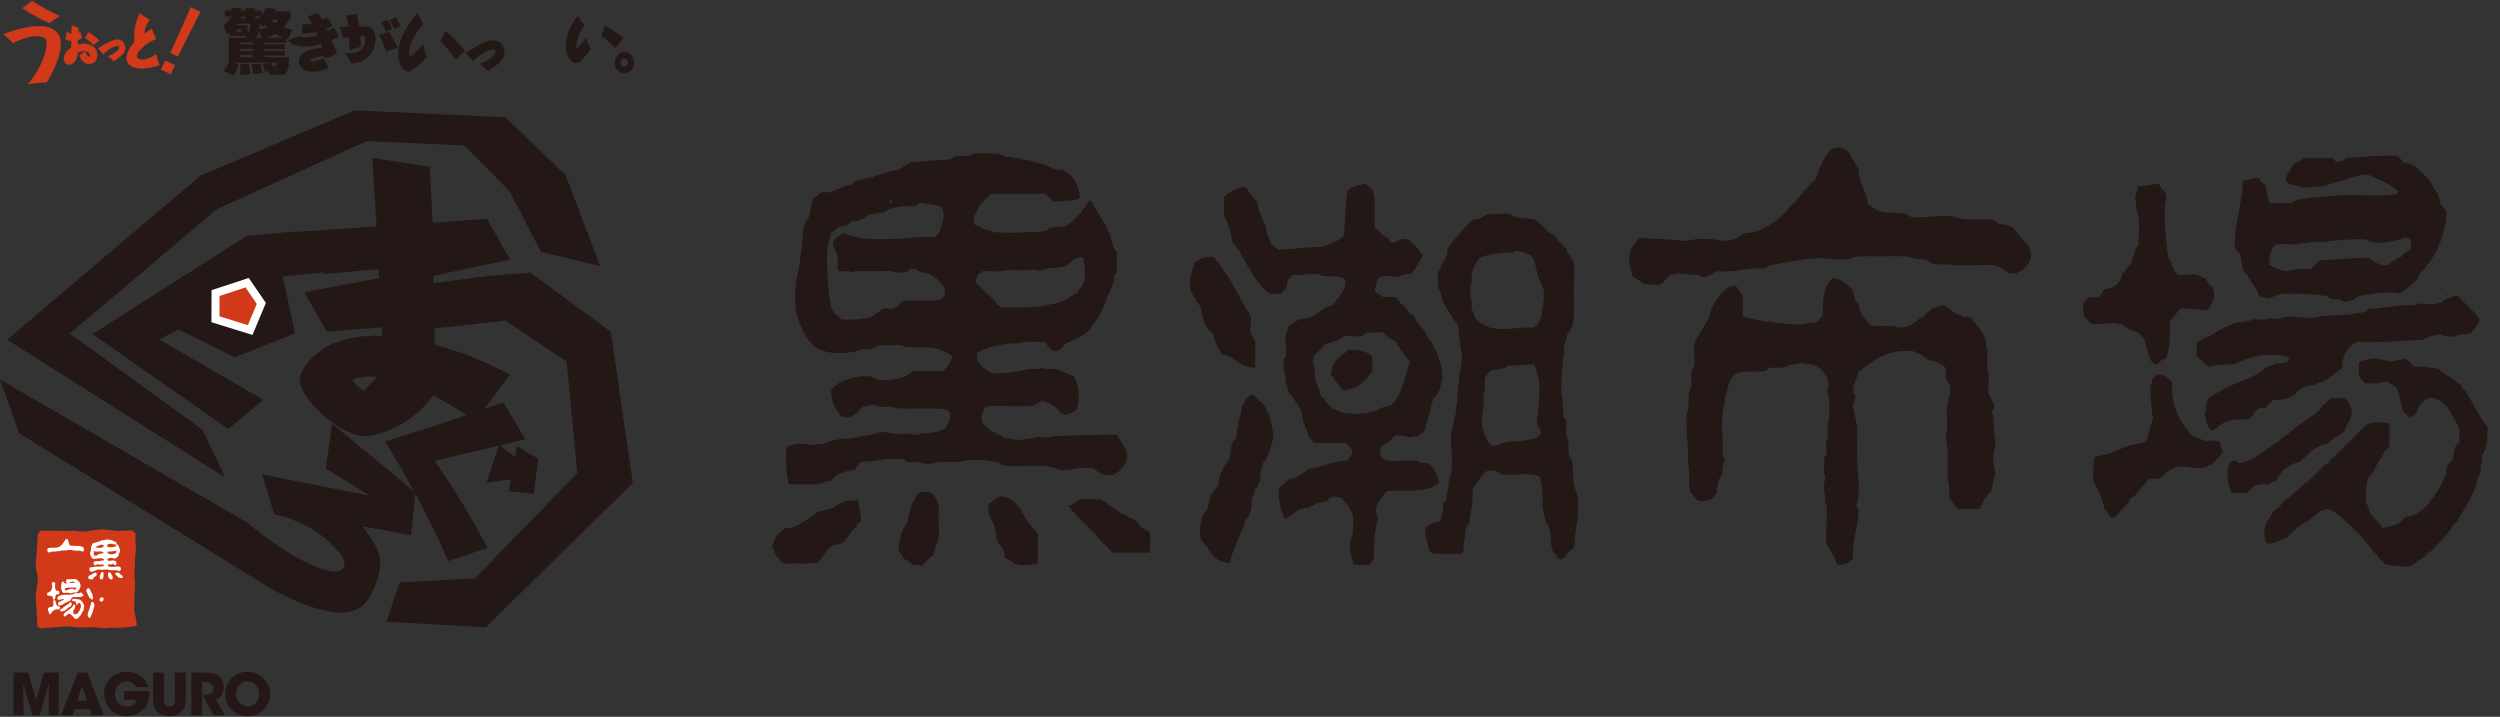 <?xml version="1.0" encoding="UTF-8"?>
<svg id="_レイヤー_1" data-name="レイヤー 1" xmlns="http://www.w3.org/2000/svg" width="286" height="82" version="1.1" viewBox="0 0 286 82">
  <rect x="0" y="0" width="286" height="82" fill="#333333" stroke="none"/>
  <defs>
    <style>
      .cls-1 {
        stroke: #c13a1e;
      }

      .cls-1, .cls-2 {
        stroke-width: .044px;
      }

      .cls-1, .cls-2, .cls-3 {
        fill: none;
      }

      .cls-4 {
        fill: #d13918;
      }

      .cls-4, .cls-5, .cls-6 {
        stroke-width: 0px;
      }

      .cls-2 {
        stroke: #231815;
      }

      .cls-3 {
        stroke: #d13918;
        stroke-width: .347px;
      }

      .cls-5 {
        fill: #231815;
      }

      .cls-6 {
        fill: #fff;
      }
    </style>
  </defs>
  <g>
    <path class="cls-4" d="M15.54,71.509l.14-.012-.338-1.746.103-3.019-.049-.741-.029-.626.069-.358.017-1.092.108-1.325-.076-.547.017-1.105-.175-.016-.019-.142-.105.003-.02-.12-1.7.072-1.896-.19-1.91.261-.522-.015-.706-.075-.715.035-1.694-.046-1.516.014v.201s-.066.003-.066.003c0,0-.003.043-.011.117l-.11.008-.252,3.789.264,1.358-.262,1.902.201,3.644.1-.012.003.038.118-.007.008.129,3.239-.23,1.303.119,1.719-.019,1.143.118.856-.058.541.016,1.751-.122v-.053l.492-.033-.021-.119h0Z"/>
    <g>
      <path class="cls-5" d="M23.18,49.177l-15.189-11.031,16.852-14.239,17.105-7.769,11.154.504,5.186,5.235,3.61,6.947,6.75,1.616-3.938-10.388-6.88-6.636-17.258-.791.688,1.757-.688-1.756-17.653,7.473L.805,38.864l24.954,15.76-2.579-5.448Z"/>
      <path class="cls-5" d="M69.882,37.958l-9.189-6.769-5.013.397h0s0,0,0,0l-6.115.799.006-.823c1.417-.297,7.032-1.518,8.77-1.869l-2.611-4.659-6.233.445-.329-6.389-6.591-1.028.507,7.829-9.442.65.036.05-.123-.109-5.333.506-17.646,11.232,15.542,10.851,4.022-3.334-11.928-6.901,2.173-1.145,6.496,3.176,6.862-2.736-1.38-6.504,4.595-.437.121.171,6.24-.591.069,1.029c-1.326.27-6.544,1.262-8.578,1.636l2.591,4.512,6.266-.501.041.97-.382-.007c-7.018-.128-9.031,3.978-9.053,5.065-.034,1.909,4.439,6.369,7.463,6.423.471.01,4.649-.384,7.842-4.675.476.275,2.189,1.225,3.798,2.257-3.089,1.058-6.196,2.062-9.319,3.013,1.156,1.881,2.262,3.791,3.318,5.73l-9.381-7.756-.724,5.144,5.086,3.107-12.371-2.448,1.381,4.586c.663.141,1.265.247,1.977.546,1.692.679,3.495,1.518,5.463,3.808.533.62.901,1.414.281,1.949-1.243,1.067-6.58-1.766-10.774-5.356L0,43.418l2.181,6.142,27.083,16.705c3.073,2.052,9.587,5.297,12.22,3.033.983-.843,2.142-3.462,1.985-5.202-.127-1.371-1.079-2.743-2.018-3.87,2.763.47,3.065.522,5.567,1.018l.494-4.776c1.628,3.016,2.795,5.513,3.78,7.715l4.476-1.506c-2.116-4.038-3.928-6.909-6.058-9.953,2.45-.574,4.902-1.147,7.36-1.738l-1.421,4.241,2.785-.389-.249,1.344,2.893.306.477-4.03-2.409-1.406-.232,1.222-1.719-1.317c.981-.239,2.04-.505,2.895-.714l-2.496-4.22c-.76.264-1.477.512-2.171.752l2.893-3.92c-2.997-1.554-4.308-2.194-8.604-3.448l-.023-1.852,8.156-.866,6.982,4.698,1.208,12.73-11.699,12.048-8.634.472-1.484,4.482,11.345.658,16.829-16.527-2.511-17.293h0ZM41.599,44.696c-.615-.335-.871-.633-1.302-1.23,1.214-.448,1.888-.435,2.856-.36-.779.81-.839.896-1.554,1.589Z"/>
    </g>
    <path class="cls-6" d="M24.205,33.193l4.252-1.395,1.959,2.856-1.532,3.664-4.698-1.456.018-3.669Z"/>
    <path class="cls-4" d="M29.181,34.783l-.919,2.201-2.98-.923.009-2.076,2.731-.896,1.159,1.693Z"/>
    <path class="cls-3" d="M29.181,34.783l-.919,2.201-2.98-.923.009-2.076,2.731-.896,1.159,1.693Z"/>
    <path class="cls-6" d="M9.631,69.232c-.025-.119-.166-.17-.153-.303-.167-.169-.27-.405-.648-.368-.137-.09-.383-.067-.562,0-.032.097-.008.134.021.217.347-.074.43.117.432.389.24.046.167-.223.368-.216.378.332.029.902-.172,1.211-.207.075-.407.227-.52,0-.179-.36.343-.556.195-.974-.21-.066-.246.138-.324.24-.055.067-.141.148-.197.193-.194.165-.425.268-.625.433-.045.136-.266.275-.13.454.273.09.376-.345.67-.303.08.011.244.219.303.28l.108.088c.08.088.075.186.195.215.282.069.375-.128.476-.236.096-.105.173-.165.237-.283.035-.061.035-.138.065-.193l.107-.108c.041-.062.028-.124.088-.151-.017-.217.105-.398.065-.585"/>
    <path class="cls-6" d="M8.68,67.847c-.093.011-.194.068-.304.132-.088.05-.164.008-.259.021-.046.008-.096.04-.151.044-.227.015-.487-.024-.715,0-.403.044-.837.227-.648.539.227.155.572-.161.734,0-.197.142-.477.202-.669.347-.036.113-.019.251.021.347.213.007.285-.102.454-.088.098-.054.161-.148.281-.215.044-.025.101-.017.153-.044.055-.026.108-.079.171-.108.099-.042.205-.05.26-.086.148-.098.11-.267.239-.39.376-.127,1.122.098,1.318-.26-.074-.054-.141-.292-.326-.302-.061-.003-.139.074-.237.087-.097.011-.223-.033-.324-.023M7.317,67.847c.06.012.13-.032.216-.042.207-.025.48.079.648.064.074-.006.173-.074.282-.087.086-.011.196.02.259,0,.233-.065.486-.5.496-.757.02-.378-.275-.597-.539-.779-.338.009-.659.033-1.017.023-.033.089-.116.129-.129.236-.019.122.167.126.086.239-.274.117-.25-.235-.475-.239-.249.313-.195,1.276.173,1.341M8.225,66.573l.087-.044c.11-.007.222.036.26.13-.204.033-.465.066-.65,0,.048-.082.198-.073.303-.086M7.987,67.22c.295-.01.553-.01.758.021-.01.233-.293.27-.413.111-.107.011-.175-.006-.28.019-.158.04-.611.316-.648.044-.027-.193.391-.186.583-.194M7.793,69.512c.272-.014.659-.507.238-.627-.246.303-.661.436-.909.736-.17-.003-.246.1-.238.196.021.235.303.091.497.063.126-.134.32-.199.412-.368"/>
    <path class="cls-6" d="M6.322,68.691c-.061-.01-.113-.031-.173-.044-.143.217.034.489-.087.672-.107.167-.359.098-.54.216-.09.159-.006.295.043.454.047.147.033.293.195.281.131-.132.179-.306.346-.411.081-.052.275-.138.346-.152.084-.013.199.03.28,0,.121-.04.151-.182.131-.302-.424.007-.462-.373-.54-.714M6.019,68.323c.029.103.029.232.107.282.381-.017.026-.769.585-.606.07-.062.087-.239.043-.347-.085-.051-.167-.105-.324-.086-.142-.164-.154-.557-.108-.844-.086-.189-.332-.184-.389-.021-.037.111.05.263.045.41-.016.198-.092.387-.217.541-.127.056-.25.121-.368.194-.01.1-.016.167.021.26.158.099.53-.01.606.216M8.639,62.44c-.217-.01-.536.018-.65-.065-.194-.143-.078-.854-.474-.692-.103.199-.23.367-.347.519-.107.142-.122.164-.26.26l-.107.087c-.4.196-.815.055-1.319.149-.105.119-.098.405.043.477.168.087.307-.064.477-.087.051-.007.137.025.194.023.075-.003.183-.034.281-.044.105-.011.226-.002.325-.021.071-.016.121-.054.194-.065.196-.028.432.007.648-.022.075-.009.13-.036.196-.044.292-.023.495.04.671.066.213.033.417-.001.604.021.141.018.274.131.412.066.167-.113.06-.402-.042-.498-.212-.111-.496-.113-.844-.129M0,.069"/>
    <path class="cls-6" d="M11.411,68.745c.055-.004.068.033.087.063.282.045.402-.166.325-.411-.236-.193-.518.067-.412.347M10.396,68.982c.041.154-.045.239-.066.302-.024.084-.032.185-.064.282-.147.45-.477.941.021,1.147.126-.21.257-.512.347-.8.042-.138.07-.249.107-.41.02-.084.063-.137.065-.197.002-.164-.051-.324-.152-.454-.149-.02-.192.067-.258.13M10.59,68.593c.181-.487-.22-.906-.368-1.277-.262-.082-.365.146-.347.325.006.035.068.128.11.215.088.191.18.403.237.541.179.009.156.221.368.196M13.767,65.712c-.061-.052-.084-.141-.149-.173-.147-.074-.405-.056-.433.087-.015.087.103.166.173.237.143.146.368.382.669.216.014-.112.019-.151-.042-.238-.052-.075-.149-.076-.217-.128M13.703,65.3c.178-.06.163-.383,0-.477-.514-.094-1.194.236-1.383-.172.055-.141.249-.106.389-.066.118.017.087-.116.217-.085.096.062.145.171.345.131.067-.077.055-.306.023-.412-.093-.05-.185-.098-.325-.108-.271-.021-.675.196-.692-.153.179-.099.35-.157.563-.13.08.012.148.092.237.086.123-.004.364-.166.455-.324.037-.062.049-.168.087-.259.035-.088.098-.177.107-.236.052-.338-.166-.506-.217-.758-.038-.048-.119-.053-.173-.087.017-.118-.031-.168-.065-.237-.173-.093-.305-.098-.454-.217-.246.006-.394-.108-.604-.086-.169.018-.365.156-.563.064-.062.033-.079.107-.152.129-.322.066-.589.189-.907.26-.042.126-.137.301-.173.477-.026.124-.008.279-.043.412-.022.08-.062.125-.066.194-.009.292.123.545.325.692.205.026.433-.047.649-.066.26-.022.529-.002.628.13.018.173-.185.108-.303.13-.098.022-.208.085-.302.088-.093.002-.176-.048-.26-.044-.157.006-.24.063-.347.152.009.121.007.252.087.304.123.098.29-.031.367-.111.073.012.102.051.195.064.207.034.519-.081.563.108-.226.206-.643.075-.995.13-.201.034-.458.084-.671.11-.01.089-.005.306,0,.389.325.234.68-.165,1.082-.173.12-.002.241.042.368.045.2.003.414-.058.606-.045.073.007.146.056.215.066.292.036.573,0,.821.021.113.01.244.107.368.065M11.237,63.417c-.113.067-.214.26-.454.109-.069-.124-.067-.322-.065-.519.213.255,1.074-.135,1.125.281-.239.042-.423.024-.607.128M10.914,62.617c.105-.132.339-.136.454-.259.129-.019.296-.075.432-.021.281.419-.606.358-.887.28M12.276,63.115c.351-.032.745-.018,1.017-.129.244.471-1.008.607-1.017.129M13.314,62.316c.04.156-.113.204-.238.236-.236.065-.602.093-.821-.021-.006-.57.745-.233,1.059-.215M12.752,65.732c-.054-.119-.05-.177-.108-.217-.083-.053-.186-.043-.283,0-.048.378.046.792.455.779.065-.075.096-.204.065-.346-.017-.092-.097-.144-.129-.216M11.606,65.452c-.127.25-.433.962.129.8.119-.161.118-.445.109-.737-.064-.056-.126-.109-.238-.063M10.654,65.582c-.105.19-.403.187-.541.346-.011.119.012.205.022.302.091.069.281.037.433.044.081-.054.11-.173.215-.26.111-.089.217-.086.26-.217.022-.071.05-.194-.043-.282-.164-.025-.207.066-.347.066"/>
    <path class="cls-5" d="M1.552,81.833v-4.888h1.671l.918,3.151.892-3.151h1.678v4.888h-1.149l.039-3.659-1.057,3.659h-.826l-1.057-3.659.039,3.659h-1.149ZM8.326,81.833h-1.354l1.935-4.888h1.077l1.876,4.888h-1.368l-.231-.707h-1.711l-.225.707ZM9.39,78.431l-.528,1.704h1.077l-.549-1.704ZM15.569,78.583c-.068-.123-.155-.234-.258-.331-.226-.199-.517-.308-.819-.304-.615,0-1.335.456-1.335,1.421,0,1.024.727,1.466,1.341,1.466.311,0,.568-.079.767-.219.198-.132.336-.33.403-.568h-1.46v-.997h2.9c.026.35-.013.924-.225,1.4-.475,1.077-1.572,1.479-2.378,1.479-1.479,0-2.596-1.156-2.596-2.563,0-1.46,1.176-2.517,2.616-2.517,1.169,0,2.173.786,2.444,1.731h-1.4ZM18.756,76.945v2.953c0,.165.007.397.086.589.086.191.244.343.548.343.31,0,.469-.139.541-.317.079-.185.079-.422.079-.615v-2.953h1.248v2.953c0,.819-.179,1.182-.489,1.5-.317.324-.759.529-1.367.529-.357,0-1.004-.086-1.407-.522-.403-.443-.489-.786-.489-1.506v-2.953h1.248ZM21.889,76.945h1.599c.766,0,1.242.139,1.513.35.41.317.594.799.594,1.335,0,.377-.105.667-.244.885-.154.234-.375.416-.634.522l1.011,1.797h-1.288l-1.275-2.358h.205c.317,0,.588-.026.753-.132.152-.098.278-.331.278-.601,0-.257-.126-.463-.291-.568-.139-.086-.337-.132-.509-.132h-.462v3.792h-1.248v-4.888h0ZM25.75,79.441c0-1.599,1.229-2.589,2.576-2.589,1.506,0,2.583,1.176,2.583,2.537s-1.07,2.536-2.59,2.536c-1.539,0-2.569-1.222-2.569-2.477v-.007h0ZM26.998,79.382c0,.746.509,1.447,1.348,1.447.885,0,1.314-.806,1.314-1.434,0-.634-.429-1.447-1.327-1.447-.866,0-1.335.74-1.335,1.427v.007ZM0,.069"/>
    <path class="cls-4" d="M4.453,3.005c1.692,0,2.507.768,2.507,2.056,0,1.111-.77,2.99-1.616,4.33-.423.031-1.405.114-2.115.228,1.616-1.963,2.13-3.779,2.13-4.714,0-.332-.136-.789-1.072-.789-1.103,0-2.236.519-2.809.799-.32-.365-.674-.698-1.057-.997,1.601-.644,3.066-.914,4.033-.914M3.667.097c1.118.779,2.356,1.381,3.157,1.734-.408.249-.801.519-1.178.799-.846-.384-1.994-.955-3.066-1.703.385-.246.749-.524,1.087-.831"/>
    <path class="cls-1" d="M4.453,3.005c1.692,0,2.507.768,2.507,2.056,0,1.111-.77,2.99-1.616,4.33-.423.031-1.405.114-2.115.228,1.616-1.963,2.13-3.779,2.13-4.714,0-.332-.136-.789-1.072-.789-1.103,0-2.236.519-2.809.799-.32-.365-.674-.698-1.057-.997,1.601-.644,3.066-.914,4.033-.914ZM3.667.097c1.118.779,2.356,1.381,3.157,1.734-.408.249-.801.519-1.178.799-.846-.384-1.994-.955-3.066-1.703.385-.246.749-.524,1.087-.831Z"/>
    <path class="cls-4" d="M18.43,7.945l.479-1,1.098.525-.479,1-1.098-.525ZM22.913,1.365l-2.584,5.086-.828-.396,2.335-5.205,1.077.515Z"/>
    <path class="cls-1" d="M18.43,7.945l.479-1,1.098.525-.479,1-1.098-.525ZM22.913,1.365l-2.584,5.086-.828-.396,2.335-5.205,1.077.515Z"/>
    <path class="cls-4" d="M8.226,2.932c.248.11.681.234.742.247,0,.09-.006.138-.031.564.074-.035.117-.062.198-.11,0,.007.192.529.248.653-.087.076-.21.186-.489.282-.006.179-.012.385-.012.55.222-.069.454-.104.686-.103.773,0,1.546.378,1.546,1.278,0,.543-.346,1.025-.909,1.025-.631,0-.922-.571-1.12-.956.253-.172.402-.289.656-.495.043.152.185.64.42.64.093,0,.142-.062.142-.158,0-.254-.284-.522-.637-.522-.27.007-.536.07-.78.185-.043.378-.117.764-.352,1.045-.13.151-.352.33-.637.33s-.588-.227-.588-.673c0-.351.18-.839.841-1.265.006-.124.019-.674.025-.784-.402-.028-.557-.117-.674-.179.049-.234.105-.646.124-.846.099.069.248.179.576.213.006-.309.024-.75.024-.921M11.307,4.617c-.049.048-.068.062-.093.083-.08.069-.439.364-.513.426-.365-.426-.73-.646-.977-.791.142-.179.303-.447.39-.612.47.186,1.033.688,1.194.894"/>
    <path class="cls-1" d="M8.226,2.932c.248.11.681.234.742.247,0,.09-.006.138-.031.564.074-.035.117-.062.198-.11,0,.007.192.529.248.653-.087.076-.21.186-.489.282-.006.179-.012.385-.012.55.222-.069.454-.104.686-.103.773,0,1.546.378,1.546,1.278,0,.543-.346,1.025-.909,1.025-.631,0-.922-.571-1.12-.956.253-.172.402-.289.656-.495.043.152.185.64.42.64.093,0,.142-.062.142-.158,0-.254-.284-.522-.637-.522-.27.007-.536.07-.78.185-.043.378-.117.764-.352,1.045-.13.151-.352.33-.637.33s-.588-.227-.588-.673c0-.351.18-.839.841-1.265.006-.124.019-.674.025-.784-.402-.028-.557-.117-.674-.179.049-.234.105-.646.124-.846.099.069.248.179.576.213.006-.309.024-.75.024-.921ZM11.307,4.617c-.049.048-.068.062-.093.083-.08.069-.439.364-.513.426-.365-.426-.73-.646-.977-.791.142-.179.303-.447.39-.612.47.186,1.033.688,1.194.894Z"/>
    <path class="cls-4" d="M17.373,3.323c.039.103.055.151.229.598.056.151.151.33.253.529-.703.282-1.099.502-1.684,1.1-.34.344-.529.612-.529.86,0,.364.522.44.632.44.206,0,.727-.069,1.581-.625.198.688.221.763.372,1.21-.814.323-1.676.385-2.087.385-1.107,0-1.653-.543-1.653-1.134,0-.681.419-1.334.925-1.891-.031-.182-.047-.366-.047-.55,0-.928.198-1.849.624-2.695.353.261.72.502,1.099.722-.514.797-.569,1.154-.601,1.588.443-.296.688-.433.886-.536"/>
    <path class="cls-1" d="M17.373,3.323c.039.103.055.151.229.598.056.151.151.33.253.529-.703.282-1.099.502-1.684,1.1-.34.344-.529.612-.529.86,0,.364.522.44.632.44.206,0,.727-.069,1.581-.625.198.688.221.763.372,1.21-.814.323-1.676.385-2.087.385-1.107,0-1.653-.543-1.653-1.134,0-.681.419-1.334.925-1.891-.031-.182-.047-.366-.047-.55,0-.928.198-1.849.624-2.695.353.261.72.502,1.099.722-.514.797-.569,1.154-.601,1.588.443-.296.688-.433.886-.536Z"/>
    <path class="cls-5" d="M48.766,6.569c-.667.677-1.29,1.182-1.361,1.243-.284.233-.463.354-.667.354-.712,0-1.156-1.092-1.156-1.93,0-2.092,1.459-3.851,2.18-4.71.115.242.302.616.658,1.233-1.628,1.759-1.628,3.103-1.628,3.285,0,.04,0,.384.16.384.24,0,1.192-1.031,1.432-1.334.106.515.232.96.383,1.476M50.954,3.577c.721.576,1.566,1.415,2.206,2.224-.363.305-.699.639-1.006,1-.52-.746-1.103-1.445-1.743-2.092.213-.344.409-.738.542-1.132"/>
    <path class="cls-2" d="M48.766,6.569c-.667.677-1.29,1.182-1.361,1.243-.284.233-.463.354-.667.354-.712,0-1.156-1.092-1.156-1.93,0-2.092,1.459-3.851,2.18-4.71.115.242.302.616.658,1.233-1.628,1.759-1.628,3.103-1.628,3.285,0,.04,0,.384.16.384.24,0,1.192-1.031,1.432-1.334.106.515.232.96.383,1.476ZM50.954,3.577c.721.576,1.566,1.415,2.206,2.224-.363.305-.699.639-1.006,1-.52-.746-1.103-1.445-1.743-2.092.213-.344.409-.738.542-1.132Z"/>
    <path class="cls-4" d="M12.396,6.44c.651-.244,1.24-.699,1.24-.988,0-.035-.013-.205-.234-.205-.31,0-1.051.349-1.603.943-.189-.245-.369-.454-.58-.669.144-.07.826-.489.984-.574.18-.1.755-.41,1.221-.41.714,0,.903.714.903.958,0,.549-.543.948-.818,1.148-.072.05-.418.29-.489.355-.166-.174-.404-.389-.624-.559"/>
    <path class="cls-1" d="M12.396,6.44c.651-.244,1.24-.699,1.24-.988,0-.035-.013-.205-.234-.205-.31,0-1.051.349-1.603.943-.189-.245-.369-.454-.58-.669.144-.07.826-.489.984-.574.18-.1.755-.41,1.221-.41.714,0,.903.714.903.958,0,.549-.543.948-.818,1.148-.072.05-.418.29-.489.355-.166-.174-.404-.389-.624-.559Z"/>
    <path class="cls-5" d="M54.95,7.331c.926-.348,1.763-.994,1.763-1.405,0-.05-.02-.291-.333-.291-.441,0-1.494.497-2.279,1.341-.254-.334-.529-.651-.823-.951.204-.099,1.175-.695,1.398-.816.255-.142,1.072-.582,1.736-.582,1.016,0,1.284,1.015,1.284,1.363,0,.781-.773,1.349-1.162,1.632-.102.071-.594.412-.696.504-.277-.285-.573-.551-.887-.795"/>
    <path class="cls-2" d="M54.95,7.331c.926-.348,1.763-.994,1.763-1.405,0-.05-.02-.291-.333-.291-.441,0-1.494.497-2.279,1.341-.254-.334-.529-.651-.823-.951.204-.099,1.175-.695,1.398-.816.255-.142,1.072-.582,1.736-.582,1.016,0,1.284,1.015,1.284,1.363,0,.781-.773,1.349-1.162,1.632-.102.071-.594.412-.696.504-.277-.285-.573-.551-.887-.795Z"/>
    <path class="cls-5" d="M72.506,7.167c0,.66-.491,1.2-1.085,1.2s-1.079-.54-1.079-1.2.479-1.206,1.079-1.206,1.085.547,1.085,1.206M70.981,7.167c.007.27.198.483.441.483s.44-.213.44-.483-.198-.489-.44-.489-.435.22-.441.489"/>
    <path class="cls-2" d="M72.506,7.167c0,.66-.491,1.2-1.085,1.2s-1.079-.54-1.079-1.2.479-1.206,1.079-1.206,1.085.547,1.085,1.206ZM70.981,7.167c.007.27.198.483.441.483s.44-.213.44-.483-.198-.489-.44-.489-.435.22-.441.489Z"/>
    <path class="cls-5" d="M33.047,2.208c-.135.254-.294.549-.668.938.382.135.716.183,1.018.23l-.461,1.097c-.056-.024-.119-.032-.207-.072v.461h-2.553v.238h2.386v.509h-2.386v.23h2.386v.501h-2.386v.215h2.903c-.04.994-.143,1.964-.843,1.964h-1.399l-.103-.421-.39.088c-.127-.485-.191-.636-.286-.827l.946-.175c.064.127.104.207.183.414h.23c.247,0,.27-.159.294-.453h-5.145l.7.207c-.175.708-.389,1.057-.516,1.272l-1.137-.533c.365-.389.541-.882.58-.986v-2.759h2.012l-.04-.247h-1.9v-.421c-.079.064-.127.103-.263.191l-.413-.946c.326-.23.556-.501.787-.931l.143.016v-.144h-.763v-.635h.763v-.278h1.066v.278h.509v-.278h1.05v.278h.747v.604c.318-.398.413-.676.493-.899l1.169.103c-.039.101-.084.199-.135.294h1.837v.875h-.207ZM27.139,2.708c-.063.088-.103.135-.159.215h1.336v.739c.207-.008.326-.016.31-.954h-1.487ZM27.067,3.663h.525v-.318h-.525v.318ZM27.457,5.102h1.487v-.27h-1.487v.27ZM27.457,5.842h1.487v-.262h-1.487v.262ZM27.457,6.557h1.487v-.278h-1.487v.278ZM28.443,7.336c.048.239.119.668.151,1.122l-1.074.063c.016-.795-.016-.97-.047-1.153l.97-.032ZM28.093,1.865h-.509v.262h.509v-.262ZM29.731,7.313c.112.247.247.843.279,1.018l-1.042.119c-.008-.127-.048-.644-.175-1.066l.938-.072ZM29.604,3.528c-.087.533-.167.692-.516.819h.914l-.398-.819ZM29.612,2.128c.071-.064.143-.135.254-.263h-.724v.263h.469ZM29.667,2.589c-.008.414-.016.533-.048.795.278-.024.533-.056.986-.23-.114-.101-.22-.21-.318-.326-.08.077-.165.149-.254.214l-.366-.453ZM32.586,4.347c-.604-.223-.922-.414-1.097-.517-.167.096-.549.326-1.264.517h2.361ZM30.916,2.208c.263.262.445.398.556.469.279-.207.358-.342.446-.469h-1.002Z"/>
    <path class="cls-2" d="M33.047,2.208c-.135.254-.294.549-.668.938.382.135.716.183,1.018.23l-.461,1.097c-.056-.024-.119-.032-.207-.072v.461h-2.553v.238h2.386v.509h-2.386v.23h2.386v.501h-2.386v.215h2.903c-.04.994-.143,1.964-.843,1.964h-1.399l-.103-.421-.39.088c-.127-.485-.191-.636-.286-.827l.946-.175c.064.127.104.207.183.414h.23c.247,0,.27-.159.294-.453h-5.145l.7.207c-.175.708-.389,1.057-.516,1.272l-1.137-.533c.365-.389.541-.882.58-.986v-2.759h2.012l-.04-.247h-1.9v-.421c-.079.064-.127.103-.263.191l-.413-.946c.326-.23.556-.501.787-.931l.143.016v-.144h-.763v-.635h.763v-.278h1.066v.278h.509v-.278h1.05v.278h.747v.604c.318-.398.413-.676.493-.899l1.169.103c-.039.101-.084.199-.135.294h1.837v.875h-.207ZM27.139,2.708c-.063.088-.103.135-.159.215h1.336v.739c.207-.008.326-.016.31-.954h-1.487ZM27.067,3.663h.525v-.318h-.525v.318ZM27.457,5.102h1.487v-.27h-1.487v.27ZM27.457,5.842h1.487v-.262h-1.487v.262ZM27.457,6.557h1.487v-.278h-1.487v.278ZM28.443,7.336c.048.239.119.668.151,1.122l-1.074.063c.016-.795-.016-.97-.047-1.153l.97-.032ZM28.093,1.865h-.509v.262h.509v-.262ZM29.731,7.313c.112.247.247.843.279,1.018l-1.042.119c-.008-.127-.048-.644-.175-1.066l.938-.072ZM29.604,3.528c-.087.533-.167.692-.516.819h.914l-.398-.819ZM29.612,2.128c.071-.064.143-.135.254-.263h-.724v.263h.469ZM29.667,2.589c-.008.414-.016.533-.048.795.278-.024.533-.056.986-.23-.114-.101-.22-.21-.318-.326-.08.077-.165.149-.254.214l-.366-.453ZM32.586,4.347c-.604-.223-.922-.414-1.097-.517-.167.096-.549.326-1.264.517h2.361ZM30.916,2.208c.263.262.445.398.556.469.279-.207.358-.342.446-.469h-1.002Z"/>
    <path class="cls-5" d="M37.493,3.598c.278-.146.471-.285.648-.402,0,.007.538.869.596.957-.109.073-.303.212-.808.439.168.402.269.658.598,1.542-.093.037-.144.066-.598.256-.47.197-.521.212-.631.263-.067-.139-.151-.234-.378-.234-.824,0-1.472.387-1.472.541,0,.095.177.102.269.102.118,0,.555-.037,1.296-.358.151.292.396.76.555,1.053-.749.402-1.539.431-1.784.431-1.101,0-1.581-.644-1.581-1.163,0-.76.934-1.477,2.666-1.542-.032-.161-.074-.32-.126-.475-.488.139-1.102.293-1.859.293-.724,0-1.455-.176-1.893-.665.193-.073.933-.365,1.194-.49.134.066.294.146.732.146.311,0,.858-.051,1.455-.234-.059-.14-.12-.279-.185-.417l-.017-.044c-.404.11-.892.227-1.64.241.017-.117.076-.636.084-.995.353,0,.597-.022,1.102-.161-.219-.402-.378-.636-.48-.79.383-.119.764-.243,1.144-.373.152.234.286.483.446.768.278-.117.429-.197.572-.27.101.146.522.797.614.929-.143.065-.286.131-.698.292.024.058.151.307.176.358"/>
    <path class="cls-2" d="M37.493,3.598c.278-.146.471-.285.648-.402,0,.007.538.869.596.957-.109.073-.303.212-.808.439.168.402.269.658.598,1.542-.093.037-.144.066-.598.256-.47.197-.521.212-.631.263-.067-.139-.151-.234-.378-.234-.824,0-1.472.387-1.472.541,0,.095.177.102.269.102.118,0,.555-.037,1.296-.358.151.292.396.76.555,1.053-.749.402-1.539.431-1.784.431-1.101,0-1.581-.644-1.581-1.163,0-.76.934-1.477,2.666-1.542-.032-.161-.074-.32-.126-.475-.488.139-1.102.293-1.859.293-.724,0-1.455-.176-1.893-.665.193-.073.933-.365,1.194-.49.134.066.294.146.732.146.311,0,.858-.051,1.455-.234-.059-.14-.12-.279-.185-.417l-.017-.044c-.404.11-.892.227-1.64.241.017-.117.076-.636.084-.995.353,0,.597-.022,1.102-.161-.219-.402-.378-.636-.48-.79.383-.119.764-.243,1.144-.373.152.234.286.483.446.768.278-.117.429-.197.572-.27.101.146.522.797.614.929-.143.065-.286.131-.698.292.024.058.151.307.176.358h0Z"/>
    <path class="cls-2" d="M0,.069"/>
    <path class="cls-2" d="M0,.069"/>
    <path class="cls-5" d="M42.103,3.083c.856.161.897,1.287.776,1.929-.094.499-.431,1.553-1.651,2.017-.43.16-.769.195-1.01.22-.198-.377-.57-.907-.752-1.147.689.059,2.036.165,2.314-1.304.117-.615-.05-.682-.27-.723-.103-.019-.208-.027-.313-.024.049.561.051.894.063,1.264-.113.035-.6.198-.695.23-.201.068-.296.1-.559.199.01-.749.003-1.139-.023-1.519-.117.013-.618.081-.718.098-.049-.172-.243-.824-.413-1.225.024.005.13.004.196.002.376-.007.417-.006.834-.019-.082-.688-.209-1.094-.27-1.325.395-.031.79-.067,1.184-.108.176.705.238,1.106.279,1.411.718-.006.841-.011,1.03.025M45.492,5.443c-.208.067-1.127.368-1.311.432-.106-.345-.548-1.455-.755-1.862.303-.098.798-.26,1.109-.357.137.266.687,1.319.957,1.787M44.841,3.331c-.105.037-.584.201-.681.24-.081-.171-.412-.92-.49-1.069.18-.044.479-.115.72-.19.207.414.256.537.451,1.019M45.801,2.988c-.245.088-.62.223-.718.268-.252-.564-.336-.764-.469-1.008.077-.021.486-.157.699-.251.042.079.322.62.488.991"/>
    <path class="cls-2" d="M42.103,3.083c.856.161.897,1.287.776,1.929-.094.499-.431,1.553-1.651,2.017-.43.16-.769.195-1.01.22-.198-.377-.57-.907-.752-1.147.689.059,2.036.165,2.314-1.304.117-.615-.05-.682-.27-.723-.103-.019-.208-.027-.313-.024.049.561.051.894.063,1.264-.113.035-.6.198-.695.23-.201.068-.296.1-.559.199.01-.749.003-1.139-.023-1.519-.117.013-.618.081-.718.098-.049-.172-.243-.824-.413-1.225.024.005.13.004.196.002.376-.007.417-.006.834-.019-.082-.688-.209-1.094-.27-1.325.395-.031.79-.067,1.184-.108.176.705.238,1.106.279,1.411.718-.006.841-.011,1.03.025h0ZM45.492,5.443c-.208.067-1.127.368-1.311.432-.106-.345-.548-1.455-.755-1.862.303-.098.798-.26,1.109-.357.137.266.687,1.319.957,1.787ZM44.841,3.331c-.105.037-.584.201-.681.24-.081-.171-.412-.92-.49-1.069.18-.044.479-.115.72-.19.207.414.256.537.451,1.019ZM45.801,2.988c-.245.088-.62.223-.718.268-.252-.564-.336-.764-.469-1.008.077-.021.486-.157.699-.251.042.079.322.62.488.991Z"/>
    <path class="cls-5" d="M67.567,5.613c-.187.29-.408.559-.637.813-.616.709-.776.754-.962.77-.693.058-1.163-.977-1.222-1.685-.106-1.276.625-2.74,1.31-3.651.197.289.623.795.82.998-.421.507-.722,1.103-.88,1.743-.06.224-.123.597-.104.823.007.078.026.123.08.118.101-.009.689-.669,1.048-1.16.084.26.458,1.082.549,1.231M71.297,4.385c-.246.248-.799.936-.911,1.087-.61-.631-.907-.911-1.588-1.372.213-.45.383-1.051.407-1.131.635.292,1.7,1.026,2.092,1.416"/>
    <path class="cls-2" d="M67.567,5.613c-.187.29-.408.559-.637.813-.616.709-.776.754-.962.77-.693.058-1.163-.977-1.222-1.685-.106-1.276.625-2.74,1.31-3.651.197.289.623.795.82.998-.421.507-.722,1.103-.88,1.743-.06.224-.123.597-.104.823.007.078.026.123.08.118.101-.009.689-.669,1.048-1.16.084.26.458,1.082.549,1.231h0ZM71.297,4.385c-.246.248-.799.936-.911,1.087-.61-.631-.907-.911-1.588-1.372.213-.45.383-1.051.407-1.131.635.292,1.7,1.026,2.092,1.416h0Z"/>
  </g>
  <g>
    <path class="cls-5" d="M270.525,60.402h-.132v-.133h.132v.133ZM282.009,44.63c-.285-.13-.461-.348-.526-.654-.355-.154-.657-.48-.925-.657-.502-.332-1.241-.662-1.515-1.12-.119-.014-.332.066-.267-.127-.997.045-1.66-.234-2.706-.134-.244-.38-.574-.652-.922-.919-.567.049-1.112.347-1.718.332-.504-.018-1-.295-1.521-.332-.762-.055-1.319.185-2.044.394v1.642c.196.291.498.465.661.791.621-.047,1.098.055,1.583,0,.325-.042.596-.234.925-.199.147.014.347.179.396.199.218.088.191.066.326.196l.203.131c.695.692.54,2.071,1.054,3.022.305.09.359.435.661.527l.396-.13.396-.397c.05-.075.133-.397.197-.524.224-.477.26-.508.593-.789.355-.295.684-.436,1.189-.328,1.529.325,2.163,2.231,2.908,3.481v1.644c-.685.263-.627,1.258-.794,2.035-.458.289-.804.693-.726,1.512-.151.276-.282.561-.393.856-.081.185-.095.165-.133.258-.087.216-.087.236-.201.398-.146.206-.125.213-.199.394-.051.13-.189.193-.264.326-.255.433-.349.551-.594.856l-.262.39c-.479.521-1.236,1.086-1.918,1.315-.291.097-.526.031-.723.136-.237.119-.355.441-.667.652-.548.384-1.26.374-1.908.594-.387-.624-1.017-1.052-1.389-1.708-.233-.401-.282-.87-.526-1.312-.066-.936.022-1.857.264-2.763.604-.491.918-1.274,1.252-2.035.213.08.052-.212.265-.13.123-.642.548-.987.925-1.38v-2.631c-1.211-.209-2.278-.232-2.84.329-1.277,1.269-2.755,2.861-4.027,3.939-.146.165-.05.263-.13.393h-.33c-.682.688-1.359,1.426-2.109,2.039l-.332.195c-.325.274-.565.597-.86.861l-.328.193-.264.33c-.21.158-.522.27-.725.455-.251.227-.411.549-.661.792-.244.232-.526.446-.794.657-.085.469-.607.833-.79,1.382-.237.707-.162,1.478.131,2.163.895.133,1.593-.463,2.376-.655.316-.477.816-.765,1.122-1.25.294.038.444-.249.66-.394.217-.144.496-.239.729-.393.728-.48,1.186-1.223,2.244-1.247.272.236.566.287.791.457.272.208.498.39.728.592.895.796,1.828,1.69,2.572,2.561.148.171.265.371.461.593l.267.264.2.393.392.263.265.459c.105.124.277.201.396.326.174.193.2.339.332.395.36.171,1.426.209,2.047.267.939.078,1.116-.236,1.648-.597.261-.174.613-.309.79-.457.262-.212.393-.7.793-.657.86-1.027,1.912-1.868,2.573-3.087.227.003.166-.275.399-.265.253-.717.756-1.313,1.119-1.97.277-.498.563-1.106.794-1.574.088-.188.209-.38.265-.529.089-.254.058-.569.13-.854l.136-.199c.099-.304.207-.62.267-.851.028-.152-.052-.418,0-.594.03-.13.116-.147.13-.263.021-.24-.052-.535,0-.791l.131-.13c.102-.264.023-.264.132-.39.04-.055-.007-.179.132-.136.194-.726.247-1.877.261-2.561-1.004-1.268-1.733-2.821-2.573-4.267"/>
    <path class="cls-5" d="M230.33,26.043c-.532-.154-.916-.449-1.651-.394l-.397-.33c-.523-.323-.786-.176-1.454-.196-.78-.028-1.603.052-2.374-.069-.437-.068-.834-.288-1.255-.328-1.651-.164-3.204.311-4.681.066-.186-.251-.573-.356-.926-.394-1.011-.121-2.306.032-3.038-.394-.211-.287-.562-.446-.858-.658-.135-1.552-1.062-2.321-1.057-4.006-.237-.422-.62-.981-.855-1.382l-.136-.328c-.372-.585-1.101-.932-1.976-.658-1.044.799-1.47,2.217-1.98,3.548-.887.826-1.674,1.754-2.441,2.694-.427.258-.66.703-.994,1.052-.332.345-.782.579-1.053.981-1.05.668-2.03,1.401-3.697,1.446-.562.308-1.199.768-1.914.856-.444.052-.823-.085-1.255-.136-.687-.073-1.512-.15-2.244-.061-.468.055-.881.243-1.453.196-1.548-.136-3.725-.364-5.149-.265-.479.541-1.078,1.268-1.119,2.169-.04.743.251,1.399.328,2.104.445.337.963.618,1.387.983.826-.099,1.193.147,1.784,0,.557-.137.696-.851,1.186-.983l.065-.134h.33l.262-.134c.509-.069,1.399.079,1.716.134.305.055.593-.034.793,0l.136.134c.925.332,1.35-.164,1.979-.527,2.169.192,3.499-.46,5.613-.33.191-.065.25-.274.458-.326.582-.106,1.14-.217,1.786-.326,1.427-.249,3.304-.642,4.749-.46.698.089,1.895.165,2.64,0,.203-.045.325-.169.529-.198.975-.124,2.078-.065,3.169-.065,1.036,0,2.158-.071,3.166.065.148.018.338.154.529.198.413.089.925.007,1.321.131.296.09.539.371.857.463.377.099.956.017,1.521.061.532.044,1.102.113,1.647.133,1.284.041,2.691-.168,3.827,0,.331.052.609.289.921.265.082.336.504.333.6.652h.986c.234-.219.604-.264.793-.456.335-.345.556-.472.662-.854l.132-.133c.26-.686.04-1.062-.132-1.773-.698-.587-1.292-1.265-1.782-2.033M243.067,37.342c.465.336.962.531,1.583.72.267.383.606.596.791,1.12.315.87.325,2.309,1.189,2.496.462-.13.579-.61,1.125-.657.542-1.018.468-2.645.46-4.203.421-.504.793-1.052,1.252-1.514.933-.049,1.962.136,2.967.196.584-.486,1.021-1.481.799-2.3-.16-.569-.858-.819-.858-1.378-.414.079-.621-.312-1.055-.393-.634-.121-1.413.088-2.179,0-.434-.432-.572-.871-.797-1.447-.051-.144-.218-.306-.261-.46-.182-.638-.155-1.255-.265-1.97-.165-1.076-.231-3.116-.132-4.206.034-.37.199-.647.132-.98-.105-.529-.765-.874-.791-1.32-.887-.006-1.532.227-2.376.265-.119.496-.336.891-.394,1.443.183.261.084.634.13.987.058.438.227.89.265,1.312.076.701.076,1.403,0,2.104-.034.278.044.586,0,.789-.057.254-.296.428-.394.659-.045.102-.017.253-.067.391-.111.295-.321.648-.333,1.052-.401.36-.614.916-1.053,1.244-.199,1.077-.875,1.673-2.045,1.778-.199.353-.433.665-.725.918h-1.06c.009.119-.065.148-.194.133-.119.233-.244.463-.467.593-.069.637.088,1.052.133,1.576.359.165.489.561.791.788,1.648,0,2.945-.378,3.828.264M252.304,50.415c-.582-.088-1.044-.448-1.512-.524-1.299-1.536-2.45-3.219-2.314-6.175-.445-.483-.858-.988-1.915-.858.067.24-.216.305-.261.397-.142.229-.084.342-.136.593l-.133.261c-.143.98.207,2.173.133,3.219-.009.185.224.124.136.394-.206.875-.454,1.7-.662,2.56-.366.404-.723.436-1.322.528-1.177.179-2.218.825-3.166,1.114-.519.16-1.072.203-1.584.4.006.976-.243,1.908-.065,2.758.071.342.423.683.596,1.12.286.73.501,1.341.658,2.033.587.578.604,1.484,1.451.655.325-.328.526-.626.793-.915.162-.188.38-.295.461-.402.115-.138.184-.439.262-.521.152-.171.391-.246.532-.394.139-.151.194-.311.33-.455.389-.436.855-.861,1.119-1.317.357-.15.86-.152,1.387-.137.418-.422.817-.778,1.319-1.048.145-.078.268-.151.399-.196,1.047-.378,2.054.176,3.233,0,.319-.052.584-.261.922-.33.443-.501,1.006-.885,1.321-1.512-.19-.312-.207-.798-.392-1.11-.484-.277-1.075-.058-1.59-.137M259.502,55.408c.261-.16.489-.347.857-.391.559-1.07,1.35-1.902,2.709-2.167.125-.323.443-.436.658-.59.329-.25.555-.576.857-.792.189-.133.502-.282.731-.391.265-.136.54-.263.857-.265.587-.575,1.333-.994,2.044-1.442.044-.548.55-1.069.725-1.646.335-1.108-.207-1.45-.593-2.167h-1.782c-.263.334-.571.617-.926.851.089.265-.216.14-.131.393-.948.75-1.899,1.484-2.969,2.107-.03.144-.146.206-.201.328-.444.106-.572.522-.989.658-1.043.977-2.386,1.651-3.494,2.563-.634.113-.991.501-1.721.521-.169-.179-.384-.323-.796-.263-.901.778-.448,2.69-.062,3.681.713-.083,1.437.162,1.916-.069.406-.662,1.068-1.076,2.309-.916M260.361,28.01c.394-.179,1.532-.01,2.177-.065.465-.041,1.451-.181,2.044-.258.277-.049.628.03.925,0,.966-.12,1.936-.21,2.908-.27.824-.049,1.696-.086,2.244,0,.223.038.474.241.593.27.589.107,1.296.042,1.782,0,.572-.064,1.418-.24,1.782-.4.321-.141.586-.191.99.198v.984c-.414.268-.83.534-1.122.922-.623.212-1.102.569-1.519.984-.996-.021-1.618-.409-2.179-.854-2.079-.099-3.728.234-5.674.26-.251.393-.626.65-.925.993-1.099-.049-2.078.03-2.904.263-.742-.162-1.384-.426-1.915-.792.065-.655.156-1.946.793-2.234M256.269,29.059c.112.618.258,1.188.328,1.843.424.384.696.874.987,1.381.285.489.739.956.858,1.577.46.047.704.309,1.258.263.363-.232.871-.315,1.253-.527,1.889-.062,3.58.073,5.219.265.129.136.394.336.655.395.21.044.535-.059.793,0,.218.049.369.247.529.261.679.058,1.291-.377,1.715-.657,1.435-.192,3.098-.64,4.691-.265.79-.436,1.294-1.161,2.041-1.642-.02-.459.352-.524.397-.916.247.092.123-.179.328-.134.166-.624.767-.816.922-1.446.25-.147.332-.452.465-.72.305-.59.548-1.204.729-1.843.233-.808.479-1.682.394-2.821-.24-.229-.427-.501-.661-.729.13-.61-.325-.645-.267-1.178-.407-.414-.668-.955-.921-1.512-.916-.757-1.4-1.939-2.975-2.036-.203-.326-.521-.532-.79-.789-2.131-.109-3.905.141-5.806.263-.278.251-.58.474-1.19.397-.174-.114-.234-.336-.464-.397h-3.237c-.324.302-.697.521-1.119.657-.24.695-1.036,1.148-.858,2.036.45.38.878.421,1.521.528.142.023.277.12.393.13.583.052,1.216-.086,1.586-.13.217-.03.461.025.658,0,.654-.096,1.237-.466,1.783-.528.321-.037.63-.206.928-.264l.194-.13c.26-.085.55-.058.794-.131.098-.037.061-.103.197-.13.438-.095.989-.174,1.321-.136.146.02.556.25.591.265.203.076.157.068.267.131l.199.064c.772.361,1.607.75,2.044,1.183.119.119.373.157.265.397-.15.257-.513.232-.79.263-1.862.192-4.277-.09-6.206.068-1.478.117-2.952.269-4.423.456-.213.157-.552.202-.726.394h-2.573c-.125-.688-.244-1.375-.396-2.038-.325-.181-.547-.46-.729-.786-.837-.137-1.122.281-1.847.264-.065,2.114-.672,4.058-.855,5.98-.055.529-.132,1.141-.069,1.577.055.407.404.537.599.847M279.895,33.73h.136v.13h-.136v-.13ZM259.173,46.671c.267-.326.562-.621.858-.916,1.074.083,1.762-.223,2.444-.527.296-.353.691-.816,1.186-.987.207-.075.488-.066.726-.13.393-.11.79-.251,1.055-.393l.199-.068c.714-.257.99-.552,1.453-.922.296-.236.566-.412.857-.654-.016-1.552.706-2.365,1.65-2.955,2.772.105,5.177-.151,7.721-.265.384-.453,1.236-.435,1.851-.655.437.33,1.02.363,1.78.26l.265-.13c.515-.102,1.189-.102,1.387-.198.281-.14.434-.493.593-.722.194-.28.45-.563.464-.858-.662-1.048-1.668-1.752-2.444-2.69-.305-.096-.64.083-.729.13-.183.103-.457.133-.722.265-.231.112-.45.309-.664.39h-.264c-.105.032-.06.116-.196.134-.664.1-1.468-.143-2.179,0l-.329.133c-.433.034-.892-.037-1.321,0-1.329.113-2.63.448-3.895.393-.294.494-.672.442-1.321.524-.231.031-.491.099-.726.136-1.072.147-2.177.083-3.366.199l-.332.127c-1.291.217-2.759-.222-3.895,0-.129.027-.206.119-.326.133-.509.044-1.027-.032-1.516,0-.394.267-1.238.068-1.783.128l-.264.134c-.536.13-1.169.13-1.648.265-.499.13-.928.534-1.454.527-.098.24-.4.281-.594.391-.217.119-.389.273-.597.393-.46.265-1.114.415-1.386.727l-.393.133v1.641l.135.198c.505.232.731.754,1.251.983.935-.215,1.881-.302,2.84-.263.906-.391,2.135-.96,3.494-1.055.613-.042,1.563-.051,2.179.068.254.051.572.106.662.398-.115.518-.789.481-1.45.459-.363.137-.63.378-1.125.391-.999,1.214-3.227,1.652-4.624,2.433-.679.385-1.596.784-2.04,1.25-.397.407-.125,1.173-.4,1.776.193.706.193,1.6.857,1.837.552-.188.925-.736,1.521-.984.816-.347,1.763-.215,2.773-.329.481-.537.628-1.396,1.783-1.254"/>
    <path class="cls-5" d="M176.334,36.421c-.243.09-.201.418-.33.594-.14.192-.393.271-.523.46-1.679-.082-3.61.398-5.017,0-.272-.085-.441-.206-.599-.265-.208-.086-.843-.469-.986-.661-.258-.337-.262-.809-.529-1.178-.03-.431.094-1.018-.133-1.251.035-.497-.044-.952,0-1.442.014-.121.104-.193.133-.328.055-.265-.035-.596,0-.857.101-.77.63-1.775,1.057-2.037.479-.298,2.247-.524,2.969-.587.318-.035.736.13.923-.133.851-.058,1.304.275,1.851.524.589.546.536,1.834.921,2.693l.133.13c.054.171.027.209.13.398.06.096.122.315.264.525.114,1.332-.199,2.256-.264,3.414M176.204,49.757c-1.003.901-2.881.552-4.358.923-.326.229-.766.433-1.321.26-.142-.171-.244-.39-.394-.659-.387-.695-.585-1.439-.594-2.234-.006-.527.166-1.216.199-1.834.014-.428-.04-.839,0-1.186.025-.215.115-.402.129-.592.037-.387-.06-.858,0-1.114.081-.337.474-.566.529-.859.73-.213,1.705-.188,2.182-.654,1.106.089,1.88-.147,2.905-.133.508.987.765,2.488.59,3.944-.051.425-.077,1.107-.129,1.773-.031.333-.177.606-.133.919.068.53.62.82.396,1.444M180.1,55.674c-.184-.979-.098-2.035-.264-3.089-.518-.364-.391-1.365-.397-2.234-.458-.4-.2-1.514-.268-2.303-.06-.133-.258-.133-.262-.325-.088-.637-.187-1.264-.132-2.035-.287-.764-.118-2.969,0-3.814.044-.312-.045-.617,0-.853l.132-.33c.043-.442-.031-.84,0-1.247.184-.363.352-.747.396-1.247.987-.84.728-2.794.728-4.801,0-1.238.157-2.56,0-3.348-.155-.75-.858-1.07-.861-1.71-.272.079-.294-.229-.394-.328-.131-.141-.243-.257-.394-.325-.33-.554-.804-.955-1.387-1.25-.288-.594-.966-.792-1.319-1.315-.834-.155-1.662-.076-2.377-.329-.211-.078-.366-.284-.591-.33-.776-.152-1.545.116-2.511,0-.529.261-.869.712-1.713.661-.945.97-1.925,1.954-2.708,3.089l-.131.127c-.128.295-.031.634-.135.921l-.13.069v.193c-.091.157-.189.246-.265.4-.245.487-.414.935-.658,1.372.051.586-.047,1.058.067,1.581.052.26.251.481.328.72.105.312.101.664.199.921.145.361.624.932.726,1.183.102.244.138.217.262.394l.136.328c.15.169.199.102.261.328l.129.069c.392.565.296,1.147.401,2.035.052.467.221,1.276.26,1.707.052.541-.068,1.027-.131,1.444-.166,1.052-.264,2.512-.394,3.483-.034.251.026.521,0,.789l-.136.325c-.035.209.034.489,0,.729-.017.133-.101.106-.129.193-.108.339-.078.603-.128.857-.071.321-.223.676-.27,1.046-.19,1.466.221,3.088,0,4.671-.033.234-.197.491-.262.788-.081.337-.062.751-.131,1.117-.028.137-.122.202-.135.326-.031.287.024.566,0,.853-.177.107-.295.275-.461.391.084.791.016,1.868-.593,2.173-.698-.018-.974.388-1.386.657.027.323-.037.64,0,.919.016.134.105.073.131.131v.329c.047.185.089.364.133.524.087.335.152.716.397.922l.062.068c.769.103,1.898.081,2.708.062.265-.006.651.114.791-.13.271-.2.098-.569.133-.854.065-.57.251-1.44.262-1.971.264-.044.131-.483.396-.527.091-.912.265-1.745.399-2.626-.174-.301.095-.772,0-1.381.536-.585.901-1.336,1.45-1.906.608-.212,1.386-.141,1.783.33,1.418.113,3.814-.323,4.488.328.264,1.025.305,2.279.264,3.615.153.152.15.462.13.785.172.182.18.527.269.786.735.623.365,2.355.79,3.29.409.223.376.899.989.919.309-.195.569-.441.726-.788.281-.182.477-.45.728-.654.052-2.107.74-3.973.326-5.98-.06-.298-.271-.596-.326-.922M228.279,50.551c-.008-.271-.108-.537-.13-.794-.079-.894.008-1.765-.262-2.625.098-.241.257-.378.262-.659,0-.13-.05-.215-.133-.393-.08-.178-.168-.353-.264-.524-.102-.184-.07-.198-.131-.398-.031-.104-.108-.058-.132-.198-.14-.775.099-1.399,0-2.296-.287-.678-.062-1.871-.132-2.763-.21-.457-.133-.943-.267-1.247-.393-.912-1.125-1.624-1.648-2.366-.332-.038-.607.052-.861,0l-.197-.196c-.128-.062-.311-.021-.396-.068-.529-.261-1.096-.964-1.519-1.046-.496-.107-.962.171-1.516.325-.009.273-.335.294-.523.457-.183.154-.285.384-.467.527l-.196.068c-.227.144-.447.298-.66.462-.44.336-1.094.664-1.85.658-.14-.004-.333-.119-.464-.134-.899-.13-1.915.035-2.834-.133-.506-.747-1.288-1.221-1.325-2.431-.438-.371-.593-1.028-.723-1.708-.674-.494-1.148-1.186-2.244-1.25-1.017.784-1.2,2.402-1.125,4.271-.296.188-.377.569-.657.726-.302.15-.494.055-.926.13-.164.021-.301.114-.462.13-.923.083-2.298-.02-2.901-.13-.162-.03-.309.03-.464,0l-.332-.13c-.247-.035-.474.021-.725,0l-.129-.136-.136.136-.13-.136h-.261c-.45-.075-.902-.212-1.123-.263-.362-.086-.589-.08-.857-.199-.138-.695-.035-1.627-.067-2.431-.373-.285-.492-.825-.857-1.114-.831.114-1.165.418-1.584.916-.675.805-1.268,1.641-1.387,2.827-.119-.009-.157.065-.133.195-.288.342-.535.794-.79,1.251-.234.405-.61.946-.729,1.382-.233.813.067,1.7-.067,2.623-.047.256-.302.315-.328.59v1.844c-.135.103-.176.309-.265.459-.105.706.009,1.45-.131,2.167l-.132.328c-.177,1.858.251,3.762.132,5.717.316.885-.033,2.436.264,3.349.396.241.484.822.992.987.518.171,1.014-.088,1.582-.264.113-.234.217-.486.462-.59.072-.891.172-1.759.655-2.234-.04-.7.163-1.156.267-1.71-.136-.11-.172-.311-.267-.457.095-1.444-.139-3.07,0-4.6.068-.717.343-1.363.267-2.036.502-.914.279-2.002,1.122-2.563.826-.556,2.338-.212,3.502-.397.203-.099.301-.309.525-.39h1.651c.384-.45,1.359-.311,1.98-.525.346.133.809.154,1.322.13-.011.277.211.075.328.133v.13h.196v.134h.2l.332.39c.233.258.39.551.59.792-.058.366.061.555.133.789-.299.513-.055,1.103,0,1.444.105.618.111,2.063,0,2.628-.026.113-.119.202-.133.329-.047.551.114,1.152,0,1.708-.026.124-.116.188-.132.328-.048.541.043,1.056,0,1.577-.098.113-.214.223-.262.394.074.529-.098,1.114,0,1.644.026.133.128.249.132.393.013.425-.109.609-.132.851-.06.625.071,1.279.132,1.644.021.127-.021.356,0,.462.027.137.119.186.13.329.132,1.418-.092,2.876,0,4.468.448.731.975,1.398,1.193,2.364.993.141,1.427-.288,1.845-.723-.145-2.091.648-3.596.66-5.518.014-.28-.279-.248-.261-.528.363-1.099.288-3.082.131-4.27-.204-1.477.064-3.136-.067-4.6-.091-1-.386-1.848-.462-2.691.186-.256.186-.686.329-.987-.759-.75.165-1.806.264-2.693,1.634-1.265,3.139-2.663,6.274-2.431.593.287,1.278.477,1.65.984.823.208,1.671.391,2.108.984.052.431-.069.676,0,1.055.084.431.491.76.532,1.182.05.589-.323,1.453-.396,2.299-.081.904.079,1.871,0,2.626-.03.289-.139.494-.136.792.011.22.105.428.136.657.155,1.388-.064,2.888.13,4.27.077.528.216,1.238.135,1.908.306.433.635.85.922,1.313h2.509c.369-.723.729-1.47,1.319-1.971.138-.383.172-.709.264-1.182.062-.319.189-.624.2-.916.02-.59-.235-1.217-.2-1.84.035-.602.282-1.165.262-1.769"/>
    <path class="cls-5" d="M157.327,47.065c-.461.003-.823.097-1.125.265-1.051-.044-1.969.104-2.702-.137-.089-.027-.067-.103-.2-.13-.268-.052-.209-.082-.461-.198l-.33-.069c-.069-.03-.143-.304-.399-.258.037-.274-.265-.323-.393-.46l-.133-.326c-.109-.124-.406-.323-.528-.596-.071-.15-.061-.408-.133-.593-.121-.312-.38-.827-.461-1.241-.116-.59.035-1.264-.264-1.71.054-.256.085-.529.065-.854.435-.469.945-.857,1.321-1.379.281-.102.616-.137.989-.261l.13-.137h.267c.316-.13.606-.455.992-.527.559-.103,1.179.145,1.783,0,.245-.058.36-.257.591-.394.82.035,1.346-.141,1.98,0,.326.422.725.77,1.321.921.433.923,1.111,1.605,1.648,2.433-.597,1.745-.891,3.797-2.114,4.925-.671.182-1.389.328-1.844.727M163.464,52.978h-.987c-.125-.104-.228-.213-.4-.265-1.631-.236-4.543.802-4.156-1.442.319-.429.818-.579,1.187-.921.167-.148.237-.359.396-.459.321-.213.548-.071.86,0,.129.027.318-.037.464,0,.13.034.119.123.26.134.435.014.718-.128,1.191-.134.095-.28.411-.332.657-.463.016-.114-.068-.326.136-.26v-.594c.474-.836.577-2.052.921-3.017.417-.287.474-.559.729-1.056.125-.257.041-.397.13-.72l.131-.263c.078-.674-.037-1.207-.131-1.645-.126-.616-.324-1.209-.593-1.778l-.267-.325c-.057-.13-.006-.278-.062-.391-.14-.265-.417-.5-.596-.791-.121-.195-.194-.404-.262-.528-.063-.111-.131-.219-.201-.325-.245-.37-.523-.585-.723-.851-.179-.236-.241-.545-.399-.727-.177-.206-.491-.309-.661-.529-.254-.326-.428-.767-.854-.851.014-.459-.443-.441-.531-.791h-1.516c-.241-.329-.769-.373-.926-.789.157-.455.193-1.032.396-1.444.312.016.464-.161.729-.193.443-.069.906.151,1.318.13.281-.014.531-.199.793-.264.338-.083.654-.068.987-.136.494-.669.969-1.356,1.322-2.166-.218-.041-.349-.289-.396-.457-.057-.215-.519-.518-.661-.659-.27-.263-.528-.599-.79-.655-.708-.155-1.009.322-1.714.457-.23-.106-.252-.409-.401-.592-.78-.162-1.057-.827-1.583-1.247-.035-1.476.136-3.163-.26-4.268-.308-.161-.484-.442-.729-.662-.909.061-1.633.304-2.111.792-.314,1.574-.211,3.56-.462,5.19-.609.599-1.538.88-2.443,1.183-1.716.089-3.342.265-5.017.395-.271-.359-.685-.459-.925-.856-.055-.097-.011-.251-.065-.393-.052-.134-.166-.155-.197-.264-.125-.442-.174-.963-.267-1.442-.213-.141-.365-.528-.394-.726-.044-.271-.319-.627-.396-.922-.083-.3-.126-.605-.13-.916-.278-.203-.479-.483-.729-.789-.216-.267-.435-.77-.726-.854-.366-.11-.713.097-.789.133-.267.102-.315.024-.462.133-.387.273-.902.552-1.125.853v2.172c.46.833.776,1.807.926,2.957.302.226.406.64.723.854.755,1.344,1.728,3.209,2.708,4.335.312.354.616.637,1.057.72.394.075.723-.056,1.119,0,.16-.273.386-.494.664-.658-.163-.878.352-1.089.66-1.508.939.171,2.143-.227,3.102,0,.125.027.135.114.264.134,1.498.136,3.213-.237,2.505,1.443-.098.232-.384.771-.46.853-.352.347-.597.695-.857,1.053-1.025.226-1.65.851-2.379,1.378-.621-.006-1,.227-1.583.26-.226.415-.809.473-1.119.794.072.33-.214.568-.267.918-.122.744.089,1.655,0,2.499-.098.117-.213.223-.262.391-.075,1.079.281,1.735.262,2.76.146.222.261.483.267.854.194-.068.115.144.129.263.267.227.495.58.723.922.227.326.498.693.667,1.046.156.353.085.825.196,1.252l.194.263v.393l.136.065c.174.448.271.806.393,1.186.279.072.321.377.528.527h3.633c.204.26.679.518.726.921.05.443-.306.826-.593,1.111-1.779.006-2.807.757-4.423.921-.495.439-1.046.79-1.654,1.053-.218.083-.511.104-.723.198v.13h-.199l-.131.264c-.21.203-.438.359-.661.524-.115,1.512.261,2.54.661,3.548,1.045-.247,1.282-1.306,2.641-1.248.207-.14.418-.206.526-.264.201-.109.397-.203.528-.265.357-.164.722-.075,1.122-.258.145-.069.213-.258.328-.332.433-.265.854-.174,1.323-.061.504.5.901,1.114,1.254,1.771.213.868.099,1.795,0,2.697-.542.959-.089,2.193.129,3.15.479.137,1.196.034,1.782.068.24-.117.296-.409.528-.528.071-2.028.123-3.222.529-4.86-.752-1.293.427-2.242.993-3.017,2.075-.284,4.45.315,5.942-.923-.099-1.055-.566-1.721-1.126-2.302"/>
    <path class="cls-5" d="M96.802,57.316c-.745.164-1.287.73-1.918.919-.332.096-.468.058-.654.133-.294.109-.696.162-.86.263l-.201.263c-.27.078-.227.136-.393.265-.184.136-.433.243-.664.393-.553.364-1.02.666-1.716.853h-.66c-.167.381-.677.546-.922.919-.14.217-.481,1.055-.462,1.313l.262.529c.074.179.089.162.131.261.106.264.174.265.335.459.126.154.173.325.258.397.654.474,1.896-.017,2.838.258.261-.184.77-.106,1.323-.134.652-.551.973-1.545,1.78-1.965.333-.177.749-.145,1.057-.332.423-.26.926-1.1,1.187-1.443.14-.184.338-.246.464-.395l.067-.26c.115-.176.268-.308.458-.398-.051-.887-.221-1.665-.394-2.431-.482.096-.901.041-1.316.134M107.36,57.707c-.051-.271-.458-1.038-.726-1.247-.281-.217-.992-.289-1.382-.134-.401.154-.498.582-.661.922-.079.15-.085.076-.136.264l-.131.061c-.057.147-.082.347-.129.529-.081.289-.19.634-.267.918-.072.277-.038.621-.131.854l-.132.065c-.081.189-.096.168-.132.264-.105.251-.095.121-.199.33-.352.658-.447,1.569-.597,2.43.357.265.482.744.796,1.052l.394.131.13.261c.104.085.33-.006.265.2.43-.016.719.116,1.187.069.427-.39.77-.859,1.255-1.186.172-.744.563-1.501.661-2.366.047-.442-.044-1.021-.068-1.574-.027-.669.094-1.367,0-1.844M118.716,61.063c-.411-.633-1.44-1.507-1.651-2.302l-.133-.068c-.082-.134-.06-.352-.132-.457l-.265-.2c-.156-.217-.068-.274-.261-.329l-.068-.134c-.447-.391-1.257-.943-1.98-.717-.396.119-.637.62-1.122.717-.289,1.418.468,1.869.726,2.763.138.479.112.995.2,1.446.062.366.563.716.723,1.052.173.359.21.729.267,1.051.505.069.885.616,1.515.723.657.112,1.365-.032,2.114-.068.152-1.029.021-2.341.068-3.476M111.916,31.293c.255.037.349-.089.396-.261.875-.069,2.044.151,2.708-.13.833-.079,1.935.095,2.702,0,.145-.02.253.011.332-.13.355.185.777.168,1.187.13l.33-.13c.831-.148,1.881-.123,2.443-.397.211-.102.245-.284.528-.394.085-.032.136-.193.267-.264.292-.155.536-.144.79-.326.157-.027.142.116.329.065.106.788.296,1.802.131,2.626-.119.607-.705.943-.786,1.382-.943.487-1.617,1.238-2.975,1.316-1.555.508-3.763.37-5.807.394-.016-.206-.237-.206-.399-.263-.255-.609-.885-1.048-1.384-1.515-.365-.336-.698-.71-1.058-1.046-.126-.568.245-.637.267-1.058M108.089,33.858c-.162-.047-.156.145-.203.198-.614.627-3.078.203-4.416.326-.562.154-.702.767-1.325.921-.309.078-.689-.09-1.054,0-.318.078-.749.524-1.057.723-.125.082-.308.099-.328.264-1.043.192-2.129.342-3.437.261-.196-.287-.711-.614-.99-.981-.265-.356-.306-1.12-.396-1.71-.145-.943-.213-2.245-.264-3.417-.04-.952-.018-1.793.133-2.56.088-.453.22-.893.397-1.319.316-.164.633-.335.79-.655.684.047,1.095-.182,1.386-.527.823-.1,1.542-.301,1.98-.788.628-.178,1.285-.148,1.847-.328.182-.058.255-.196.397-.265.4-.189,1.071-.34,1.587-.393.743-.076,1.645.154,2.045-.394.926.104,1.901.162,2.572.527.282.767.245,1.158,0,1.971-.207.697-.286.97-.725,1.381-3.492-.028-7.585.849-10.43-.395-.596.176-1.013.52-1.321.988.024.683.329,1.028.531,1.574.088.24-.024.422,0,.984.011.287-.003.449.13.723.355.195,1.19-.095,1.454.195.518-.222,1.574-.131,2.509-.131.688,0,1.431-.055,2.047,0,.139.013.186.104.328.131.447.089.969-.068,1.387,0,.23-.059.284-.28.461-.39.567-.065.932.078,1.125.39,1.536,0,2.129.943,2.837,1.773v.922ZM101.752,22.955h.264v.26c-.23.048-.315-.041-.264-.26M125.052,53.568c.583.425,1.088.929,2.244.791.322-.206.575-.287.79-.525.199-.22.329-.345.46-.527l.2-.33c.492-1.019.096-1.494-.331-2.165-.234-.378-.427-.755-.658-1.052-2.565-.079-4.878.095-7.329.133-.447.273-1.318.065-1.979.134l-.328.127c-.624.102-1.214.069-1.718.264-.077-.265-.411-.097-.594-.133l-.264-.131c-.411-.066-.411-.119-.793-.127-.114-.193-.332-.287-.661-.265-.177-.289-.536-.384-.858-.525-.177-.425-.813-.558-.922-1.117-.105-.539.19-1.084.396-1.576,1.24-.202,2.431-.056,3.566-.068.631-.007,1.411.032,1.848-.068.441-.097.745-.531,1.184-.522.24.006.906.336.992.394.145.096.458.27.526.325.253.22.367.559.661.726l.33.133c.504-.181,1.087-.28,1.389-.662.384-1.169.182-2.882-.333-3.74-.481-.186-1.227-.559-1.645-.727-.644-.251-1.322.02-2.05-.258-.255.27-.992.062-1.454.131-1.342.349-2.706.524-4.092.524-.755-.364-1.444-.799-1.844-1.511v-.786c1.152-.871,2.922-1.123,4.885-1.182.716-.25,2.138-.145,2.966-.068.264.528.594.993,1.125.984.563-.011.833-.637,1.253-.916.122-.083.315-.062.461-.13v-.136h.2c.308-.176,1.035-.479,1.253-.658.186-.155.299-.345.526-.394.604-.743,1.204-1.556,1.652-2.499.221-.46.387-.984.594-1.507.305-.788.789-1.43.793-2.434.057-.136.261-.136.264-.329v-2.366c-.159-.127-.278-.301-.393-.459.02-.57-.315-.782-.267-1.378-.297-.281-.435-.709-.531-1.186-.433-.354-.553-1.029-.989-1.38-.03-.312-.245-.541-.396-.789-.143-.232-.22-.573-.531-.654-.828,1.12-1.573,2.326-2.901,2.954-.62-.035-.651.15-1.125,0-.065.185-.234.066-.396.136-.243.093-.479.339-.723.391-.464.095-1.244.095-1.916.13-1.291.064-2.702.116-3.762,0l-.328-.127c-.518-.088-.728-.148-.993-.263h-.135l-.062-.13c-.319-.147-.589-.168-.794-.332-.46-.902.357-1.539.529-2.234.521-.383.844-.959,1.387-1.312h6.203c.248.342.576.601.857.918,1.19-.148,2.335-.055,3.04-.394-.048-1.7-.855-2.656-1.98-3.286-.792.078-1.125-.186-1.65-.394-.251-.097-.433-.155-.532-.264h-.196c-.278-.121-.495-.104-.858-.196-.182-.044-.343-.151-.528-.199-.407-.092-.643-.054-.99-.131l-.265-.13c-.172-.032-.355.034-.529,0-.135-.028-.206-.119-.331-.131-.203-.027-.411.041-.592,0l-.132-.13c-.333-.124-.522-.093-.726-.265h-2.967c-.055.104-.211.099-.2.265h-1.784c-.106.199-.374.236-.528.391-1.112.117-2.567.133-3.431.267-.516.072-.906,0-1.187.13-.474.206-.932.606-1.318.788-.743.133-1.427.28-2.114.528-.218.073-.421.12-.661.199l-.065.13h-.262c-.271.089-.511.179-.86.127-.299.204-.63.292-.992.265-.224.693-1.367.445-1.782.919h-.199c-.471.278-1.011.546-1.85.394-.319.287-.67.528-1.052.723-.02.113.062.328-.132.265.082.411-.081.74-.133.916-.089.282-.057.618-.13.856-.136.397-.489.676-.593,1.049-.216.72-.156,1.884-.271,2.501-.111.623-.169,1.285-.261,1.967-.092.7-.322,1.371-.394,2.039-.142,1.223-.101,2.21,0,3.348.384,1.494,1.001,2.913,1.915,3.812,1.199,1.183,3.956,1.195,5.874.457.634.298,1.238-.143,1.718-.394.826.064,1.723-.082,2.573,0l.332.136c1.224.205,2.542,0,3.56.199.316.058.689.257.992.39.338.147.711.298.923.528-.156.762-.591,1.252-1.06,1.706h-3.431c-.252.227-.604.363-.855.593-1.035.313-2.836.798-3.763.065-1.082-.263-2.306.044-3.034.328-.488.185-.992.411-1.255.658-.176.155-.331.329-.464.522-.031,1.485.604,2.292,1.255,3.091.468-.055.76.078,1.057,0l.265-.263c.291-.121.392-.26.59-.463.165-.165.322-.383.464-.456.355-.181.759-.106,1.255-.264.275.03.445.217.726.264.296.047.807-.04,1.255,0,.148.016.349.103.526.131,1.969.248,5.133-.206,6.004.325.501.306.044,1.563-.262,1.909-.667.744-2.523.559-3.566.853-.548-.264-1.335-.071-2.109-.131-.587-.047-1.143-.22-1.586-.199-.471.023-.914.226-1.387.329-.353.079-.745.055-1.122.133l-.128.134h-.332c-.46.088-.959.182-1.516.127-.77.202-1.728.208-2.244.659-.385-.04-.76.003-1.125.13-1.017-.227-2.359-.282-3.102.199-.16,1.437-.062,3.108.26,4.268h3.37c.477-.16.918-.357,1.519-.393.417-.875,1.479-1.11,2.64-1.247.223-.304.387-.666.658-.919,1.723-.037,3.356-.576,5.021-.265.131.062.131.26.328.265h1.253c.495.316,1.806.264,2.309,0h2.38c1.359-.442,2.993-.193,4.42,0,.208.171.452.33.729.387,1.396.313,3.753-.192,5.477.203.423.093.641.316,1.119.329.855.018,1.828-.253,2.708-.264.302-.003.569.113.86.065M130.594,60.337c-.284-.189-.393-.577-.658-.791-.23-.179-.613-.289-.923-.459-.145-.076-.305-.177-.467-.258-.174-.099-.386-.116-.525-.202l-.199-.263-.199-.066c-.138-.093-.121-.147-.26-.198l-.136-.13-.394-.137-.133-.264c-.254-.227-.573-.249-.793-.453-.82.078-1.486-.116-2.111,0-.634.109-1.01.682-1.587.717.028.199.228.234.265.33.153.381.413.446.661.723l.068.198.199.133c.494.525,1.018,1.035,1.516,1.509.414.394.752.846,1.122,1.25.401.431.901.719,1.187,1.25h4.289c.084-.705.157-1.83-.062-2.434-.328-.081-.597-.284-.861-.455M138.713,38.062c-.021.136.089.136.131.199.068,1.004.64,1.509.923,2.3,1.584.198,2.023,1.533,3.828,1.512v-3.022c-.201-.378-.457-.668-.525-1.12-.094-.559.125-1.211,0-1.773-.06-.257-.38-.599-.532-.854-.397-.683-.806-1.498-1.254-2.299-.71-1.274-1.524-2.479-2.441-3.615-.901-.171-1.655.246-2.176.658-.251.909-.672,1.648-.532,2.957.156.304.312.611.401.983.319.052.247.378.392.596l.264.26c.115.223.234.565.265.786.172,1.209.471,1.929,1.255,2.431M144.522,46.212c-.149-.185-.436-.311-.66-.527-.257-.249-.474-.733-.79-.528-.485.305-.684.699-.862,1.185l-.133.131c-.112.326-.069.577-.129.922-.018.095-.105.068-.131.198v.326c-.034.103-.104.059-.136.198-.041.212.033.431,0,.657-.013.1-.109.061-.13.196-.068.421-.077.805-.132,1.185-.65.409-.635,1.501-.726,2.302-.661.808-1.231,1.704-1.321,3.087-.34.335-.546.813-.923,1.117-.115.637-.175,1.296-.397,1.71-.108.203-.311.347-.394.524-.322.648-.471,1.618-.328,2.628.047.357.437.596.722.984.355.487.417.741.793,1.117.489.49.994.716,1.848.789.384-1.916,1.349-3.259,1.848-5.058.589-.419.661-1.36.661-2.368.296-.335.177-1.089.661-1.244-.062-.295.186-.462.264-.727.128-.46.038-.984.128-1.444l.135-.13c.104-.268.068-.394.133-.592.434-.171.531-.808.726-1.381.156-.463.355-.962.396-1.315.098-.912-.325-1.772-.396-2.626-.359-.326-.386-.89-.726-1.315M154.159,40.033c-.159.315-.467.433-.726.657-.193.165-.546.443-.664.596-.17.212-.135.5-.393.657.098.448-.194.507-.131.916.454.572.885,1.173,1.319,1.772,1.867,0,2.586-1.148,3.434-2.165v-1.641c-.569-.645-1.536-.885-2.84-.792"/>
  </g>
</svg>